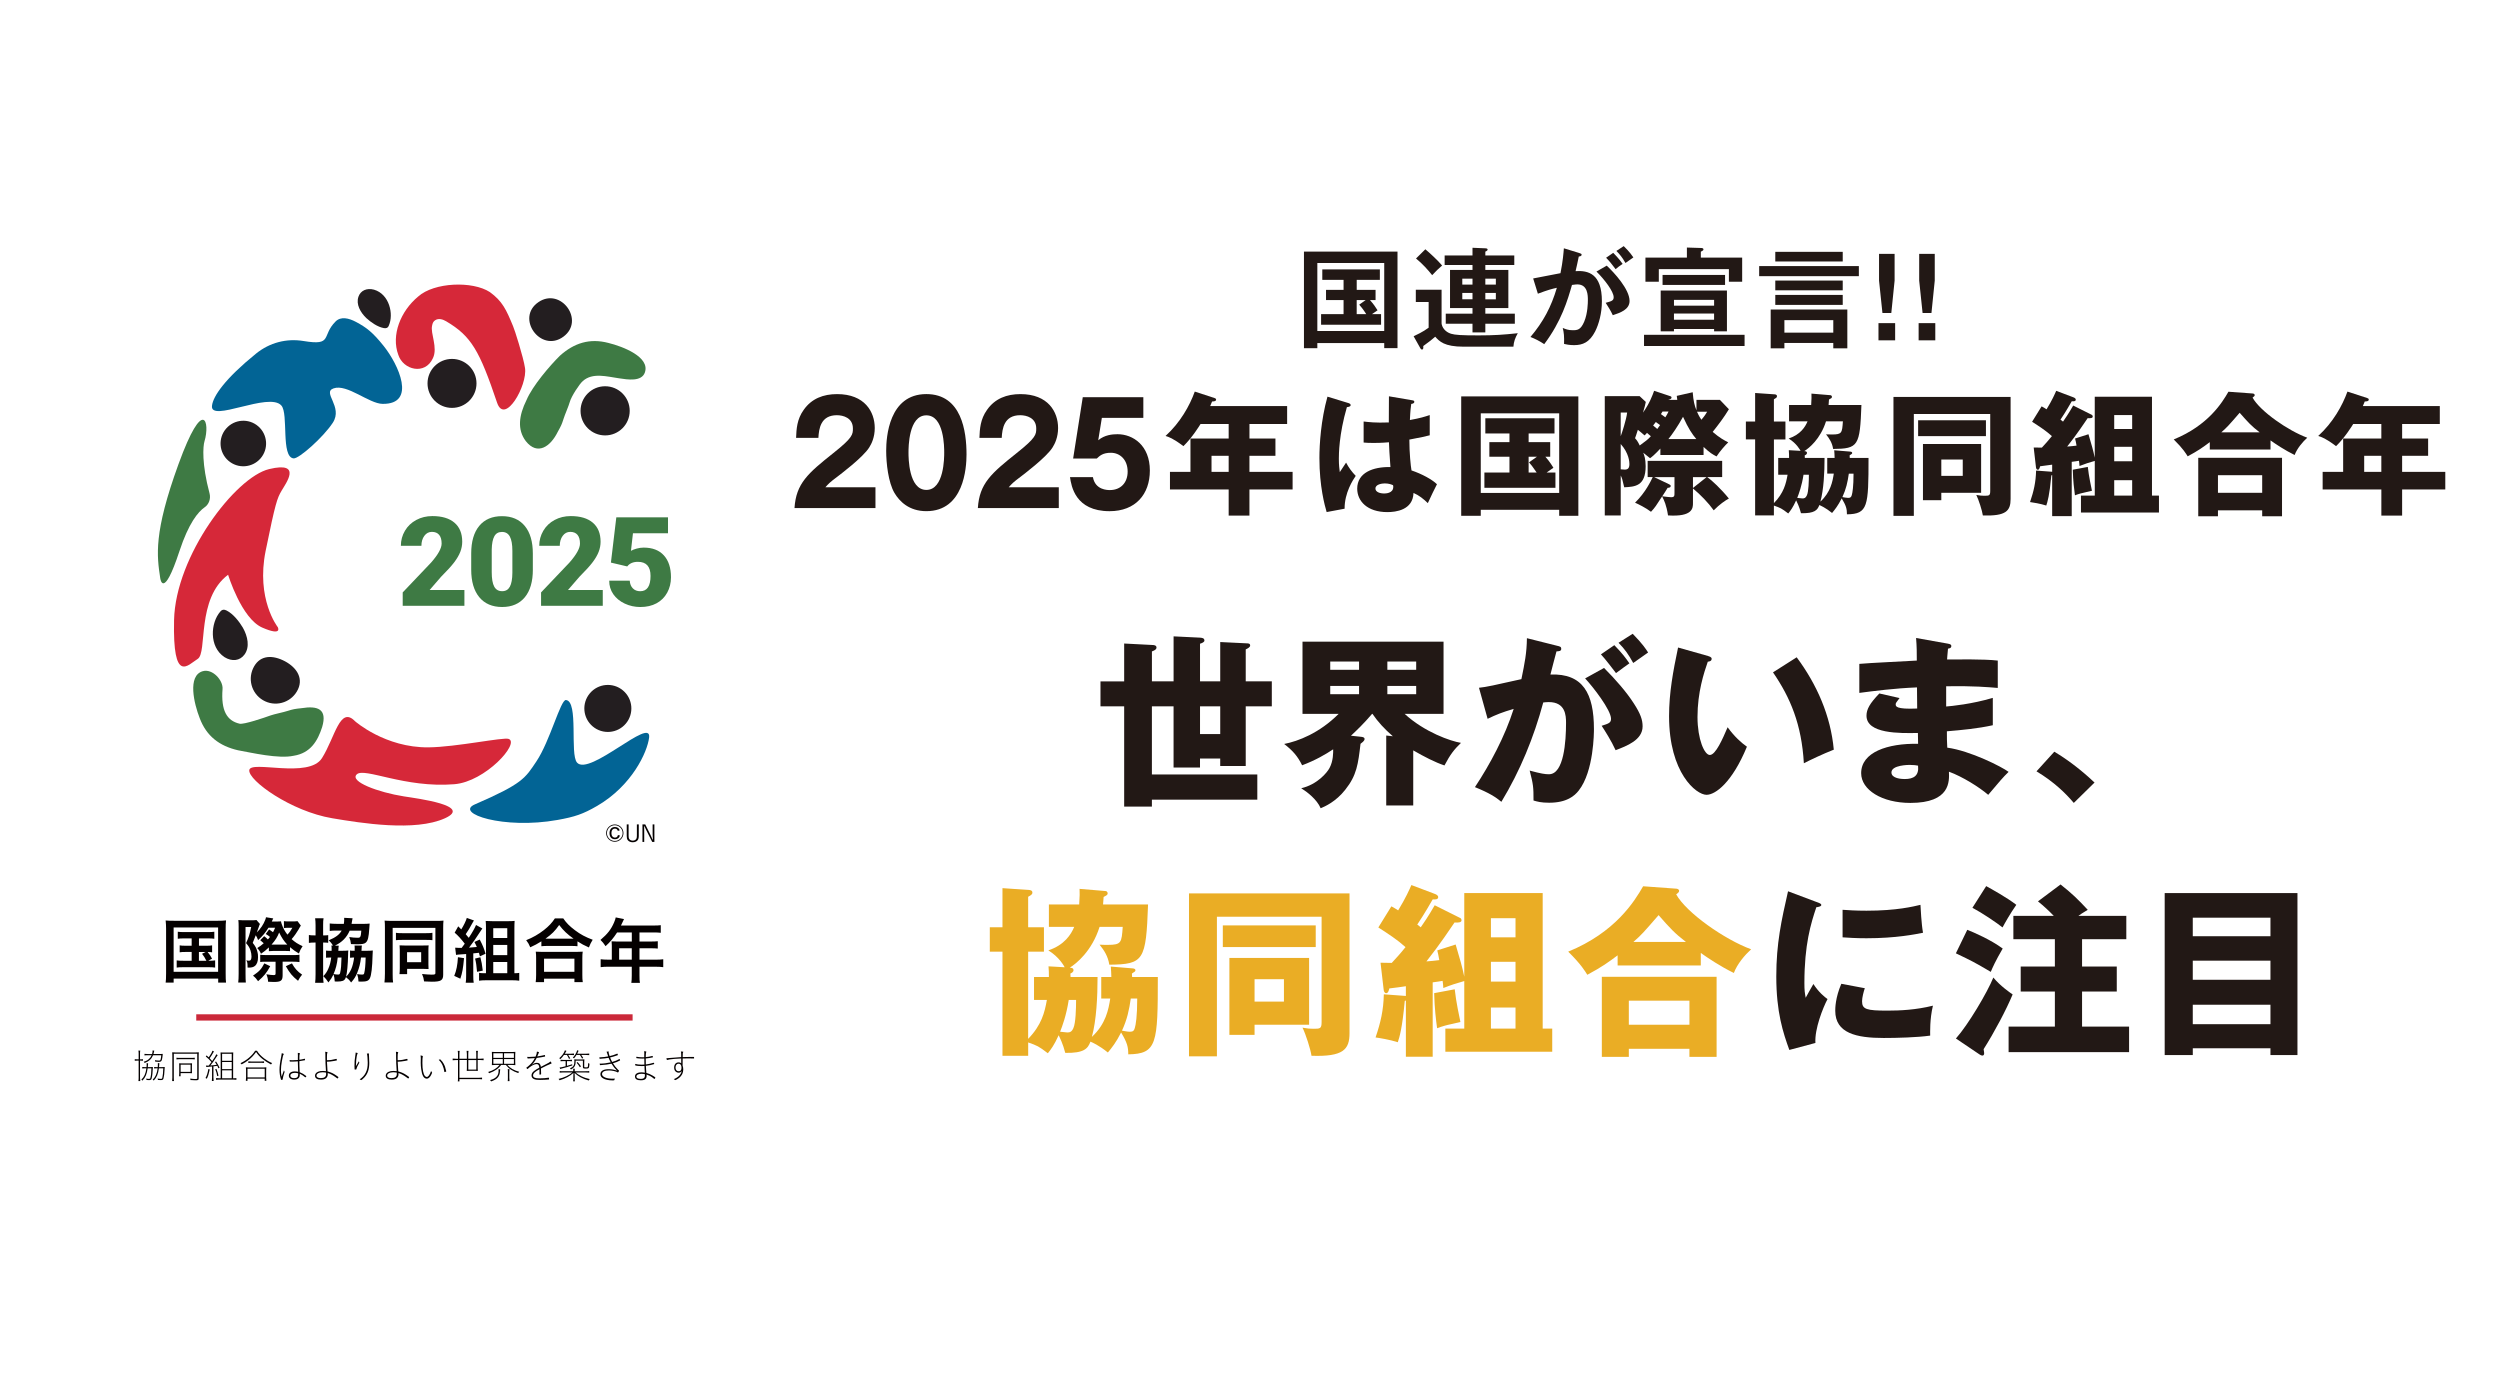 <?xml version="1.0" encoding="UTF-8"?><svg id="a" xmlns="http://www.w3.org/2000/svg" viewBox="0 0 1200 660"><defs><style>.b{fill:#eaad25;}.c{fill:#3e7a44;}.d{fill:#221815;}.e{fill:#231e20;}.f{fill:#040000;}.g{fill:none;stroke:#cb293a;stroke-width:3.02px;}.h{fill:#026495;}.i{fill:#d62839;}</style></defs><line class="g" x1="94.2" y1="488.37" x2="303.65" y2="488.37"/><path class="f" d="M297.46,398.58c-.34-1.08-1.12-1.62-2.31-1.62-1.58,0-2.59,1.15-2.59,2.95s.98,2.92,2.58,2.92c.85,0,1.53-.29,1.93-.79.22-.27.34-.53.48-1.04l-.95-.17c-.14.82-.63,1.22-1.42,1.22-1.04,0-1.7-.85-1.7-2.17s.63-2.14,1.68-2.14c.73,0,1.17.34,1.39,1.07l.92-.22ZM295.1,395.73c-2.29,0-4.16,1.87-4.16,4.16s1.87,4.16,4.16,4.16,4.16-1.86,4.16-4.16-1.86-4.16-4.16-4.16M295.1,396.12c2.09,0,3.77,1.68,3.77,3.77s-1.68,3.77-3.77,3.77-3.77-1.68-3.77-3.77,1.68-3.77,3.77-3.77M305.7,395.71v5.48c0,.7-.08,1.13-.27,1.47-.32.53-.95.85-1.72.85s-1.46-.35-1.74-.92c-.17-.32-.24-.75-.24-1.4v-5.48h-.9v5.55c0,.94.14,1.49.46,1.96.48.68,1.38,1.07,2.42,1.07s1.91-.38,2.39-1.03c.34-.45.51-1.14.51-2v-5.55h-.9ZM314.11,395.71h-.85v4.71c0,.43.04,1.35.12,2.58h-.15c-.46-1.12-.78-1.83-.93-2.11l-2.58-5.17h-1.34v8.42h.85v-5.1q-.01-.72-.02-1.39c0-.17,0-.22-.02-1.08h.14c.2.44.38.84.61,1.32.11.25.19.44.25.54l2.88,5.7h1.04v-8.42Z"/><path class="e" d="M172.05,142.45c-1.24,3.59.9,7.49,3.85,10.29,2.14,1.94,5.35,4.23,8.37,4.75,1.05.18,1.92-.04,2.37-1.22,2.4-5.41.33-15.05-7.12-17.23-3.46-.91-6.43.38-7.48,3.41"/><path class="e" d="M117.37,314.17c2.63-3.61,1.56-8.73-.8-12.89-1.74-2.92-4.57-6.59-7.78-8.22-1.12-.57-2.17-.61-3.09.56-4.57,5.25-5.54,16.81,2.08,21.82,3.57,2.21,7.36,1.79,9.58-1.26"/><path class="h" d="M135.08,194.68c3.49,4.05-.35,24.75,5.86,25.35,2.54.25,14.3-10.21,18.81-17.12,5.04-7.72-5.29-14.52.36-16.49,6.5-2.27,17.01,7.36,23.53,7.44,16.45.21,7.69-18.83.5-27.82-5.18-6.47-8.21-8.84-13.29-11.53-3.49-1.85-7.24-2.71-9.74-.23-6.96,6.9-1.14,11.76-15.33,9.42-8.21-1.36-16.28.7-22.89,6.04-14.97,12.12-20.57,20.45-21.12,24.93-1.3,8.52,27.45-6.79,33.3,0"/><path class="i" d="M191.18,170.31c2.34,7.28,12.86,9.9,16.61,1.63,2.48-5.1-1.29-11.91-.38-15.65.21-1.14.55-1.94,1.39-2.52,1.73-1.2,3.85-.44,5.36.45,12.13,7.16,16,14.13,24.43,39.05,3.7,10.95,14.65-8.24,13.42-16.6-.77-5.26-5.09-18.74-5.74-20.11-3.27-7.9-5.07-11.94-11.12-16.35-8.32-5.44-26.77-4.74-34.42,2.12-8.51,7.05-13.03,18.59-9.55,27.98"/><path class="c" d="M309.54,178.78c2.56-7.37-10.45-12.44-17.5-14.17-8.99-2.36-16.46.02-23.27,6.12-4.78,4.71-13.2,14.52-16.05,21.31-3.68,7.42-4.5,14.17-.35,19.68,5.65,7.16,11.93,2.57,15.37-4.47,1.58-2.81,1.95-3.63,2.75-6.16.61-2,2.46-6.15,2.99-8.1.76-2.79,4.72-8.78,6.3-10.11,4.68-4.16,11.54-2.12,17.31-1.3,4.16.63,10.88,1.75,12.46-2.81"/><path class="c" d="M97.33,322.17c-7.5,2.16-4.14,15.71-1.5,22.47,3.25,8.71,9.49,13.44,18.41,15.49,6.6,1.19,19.5,4.22,26.69,2.64,8.18-1.27,11.58-7.21,13.7-13.78,2.6-8.74-2.2-10.31-9.94-9.06-3.21.33-4.1.5-6.61,1.3-1.98.66-6.45,1.53-8.34,2.22-2.71.99-12.79,4.44-14.77,3.92-6.1-1.43-8.95-6.28-8.15-16.64.33-4.19-4.84-9.89-9.47-8.56"/><path class="e" d="M258.5,144.99c-11.25,7.62,1.08,24.63,11.94,16.61,10.52-7.77-1.26-23.85-11.94-16.61"/><path class="c" d="M222.91,290.77h-29.61v-6.41l13.64-14.34c3.36-3.83,5.04-6.87,5.04-9.12,0-1.82-.4-3.22-1.19-4.17-.8-.95-1.95-1.43-3.47-1.43s-2.71.64-3.64,1.91c-.93,1.27-1.4,2.86-1.4,4.77h-9.86c0-2.6.65-5.01,1.96-7.22,1.3-2.21,3.11-3.93,5.42-5.17,2.31-1.25,4.9-1.87,7.75-1.87,4.59,0,8.12,1.06,10.6,3.18,2.48,2.12,3.72,5.16,3.72,9.12,0,1.67-.31,3.3-.93,4.89-.62,1.58-1.59,3.24-2.9,4.98-1.31,1.74-3.42,4.07-6.34,6.98l-5.48,6.33h16.7v7.58Z"/><path class="c" d="M255.77,273.43c0,5.73-1.29,10.15-3.86,13.26-2.58,3.11-6.2,4.67-10.89,4.67s-8.38-1.57-10.96-4.7c-2.58-3.13-3.88-7.54-3.88-13.23v-7.75c0-5.73,1.29-10.15,3.86-13.26,2.58-3.11,6.21-4.66,10.92-4.66s8.34,1.57,10.93,4.69c2.58,3.13,3.87,7.55,3.87,13.26v7.73ZM245.94,264.42c0-3.05-.4-5.33-1.19-6.83-.8-1.51-2.06-2.26-3.79-2.26s-2.92.7-3.69,2.1c-.77,1.4-1.18,3.52-1.24,6.35v10.84c0,3.17.4,5.49,1.2,6.95.8,1.47,2.06,2.2,3.79,2.2s2.91-.71,3.7-2.14c.79-1.43,1.2-3.67,1.22-6.72v-10.49Z"/><path class="c" d="M289.32,290.77h-29.61v-6.41l13.64-14.34c3.36-3.83,5.04-6.87,5.04-9.12,0-1.82-.4-3.22-1.19-4.17-.8-.95-1.95-1.43-3.47-1.43s-2.71.64-3.64,1.91c-.93,1.27-1.4,2.86-1.4,4.77h-9.85c0-2.6.65-5.01,1.95-7.22,1.3-2.21,3.11-3.93,5.42-5.17,2.31-1.25,4.9-1.87,7.75-1.87,4.58,0,8.12,1.06,10.6,3.18,2.48,2.12,3.72,5.16,3.72,9.12,0,1.67-.31,3.3-.93,4.89-.62,1.58-1.59,3.24-2.9,4.98-1.31,1.74-3.42,4.07-6.34,6.98l-5.48,6.33h16.7v7.58Z"/><path class="c" d="M293.24,270.04l2.59-21.71h24.81v7.64h-16.82l-.96,8.43c.7-.41,1.62-.77,2.75-1.08,1.14-.31,2.25-.47,3.34-.47,4.21,0,7.46,1.25,9.72,3.75,2.27,2.5,3.4,6,3.4,10.51,0,2.72-.61,5.18-1.82,7.39-1.22,2.21-2.92,3.9-5.12,5.09-2.2,1.19-4.79,1.78-7.78,1.78-2.66,0-5.16-.55-7.49-1.65-2.33-1.1-4.16-2.6-5.48-4.51-1.32-1.91-1.97-4.07-1.95-6.48h9.85c.1,1.55.59,2.79,1.49,3.69.89.91,2.07,1.37,3.53,1.37,3.3,0,4.96-2.44,4.96-7.33,0-4.52-2.02-6.78-6.06-6.78-2.29,0-4,.74-5.13,2.21l-7.81-1.84Z"/><path class="e" d="M302.26,197.2c0,6.52-5.28,11.8-11.8,11.8s-11.8-5.29-11.8-11.8,5.28-11.8,11.8-11.8,11.8,5.28,11.8,11.8"/><path class="e" d="M228.72,184.03c0,6.49-5.26,11.76-11.76,11.76s-11.75-5.26-11.75-11.76,5.26-11.75,11.75-11.75,11.76,5.26,11.76,11.75"/><path class="e" d="M109.61,221.13c-4.55-3.97-5.02-10.88-1.05-15.43,3.97-4.55,10.87-5.02,15.42-1.05,4.55,3.97,5.02,10.88,1.05,15.42-3.97,4.55-10.88,5.02-15.42,1.05"/><path class="h" d="M276.98,366.04c-3.56-3.99.88-29.54-5.35-30.03-2.55-.2-7.64,19.72-14.13,29.42-5.46,8.17-6.62,10.72-29.58,20.68-9.87,4.28,13.84,12.13,39.74,7.46,8.19-1.48,12.11-2.75,18.99-6.75,16.65-9.69,24.08-25.74,24.93-32.83,1.23-10.25-28.64,18.75-34.61,12.06"/><path class="e" d="M299.04,331.42c4.77,4.02,5.38,11.14,1.36,15.9-4.02,4.77-11.13,5.38-15.9,1.36-4.77-4.02-5.38-11.14-1.36-15.9,4.01-4.76,11.13-5.38,15.9-1.36"/><path class="e" d="M127.27,336.63c-5.96-2.76-8.56-9.83-5.8-15.79,2.76-5.96,8.3-6.71,14.26-3.95,5.96,2.76,10.09,7.98,7.33,13.95-2.76,5.96-9.83,8.56-15.79,5.79"/><path class="c" d="M98.23,243.5c2.13-1.48,3.01-4.19,2.35-6.69-3.79-14.18-3.15-22.61-2.42-25,2.74-8.97-.43-22.17-12.47,10.95-12.04,33.12-10.4,43.97-8.77,54.79,0,0,1.38,10.8,9.21-12.99,4.44-13.5,8.99-18.91,12.09-21.06"/><path class="i" d="M133.29,300.97s-10.5-13.39-5.77-36.62c4.73-23.23,5.52-25.11,7.57-28.69,2.05-3.58,10.3-14.38-5.9-10.5-16.2,3.88-44.96,41.6-45.64,72.51-.69,30.98,6.64,21.52,11.36,18.59,4.73-2.94-.78-28.91,14.58-40.38,0,0,6.4,21,16.39,25.36,9.99,4.35,7.43-.26,7.43-.26"/><path class="i" d="M170.43,346.2s14.42,12.74,35.25,12.53c13.37-.13,35.97-5,38.49-4.05,5.47,2.04-11.21,20.53-26.06,21.74-23.86,1.95-43.2-8.21-46.86-4.73-3.65,3.47,10.4,8.65,22.67,10.58,6.58,1.04,33.05,4.41,19.67,10.49-14.38,6.54-40.32,2.31-54.1,0-19.82-3.32-40.43-18.18-39.84-23.1.6-4.92,28.57,4.28,34.9-5.77,6.29-9.98,8.59-25.25,15.88-17.69"/><path class="f" d="M76.32,512.22c.12-1.24.19-1.87.19-1.88l-.75-.04c.02.22.02.44.02.66,0,.34-.02.76-.05,1.26h-.68c-.51,0-.76-.02-1.05-.08v.73c.31-.05.58-.07,1.04-.07h.63c-.34,2.56-1.09,4.24-2.36,5.35.2.17.32.31.48.54,1.44-1.53,2.12-3.11,2.48-5.89h2.09c-.03,1.75-.2,3.48-.41,4.38-.14.58-.24.68-.75.68-.44,0-.9-.05-1.55-.17.1.29.14.37.17.69.49.05.93.07,1.34.07.83,0,1.15-.21,1.32-.82.25-.85.46-2.58.53-4.51.03-.49.03-.58.07-.97-.41.05-.71.07-1.31.07h-1.44ZM69.34,512.22c-.51,0-.76-.02-1.05-.08v.73c.31-.05.58-.07,1.04-.07h.93c-.34,2.58-1.07,4.19-2.39,5.38.2.17.29.27.48.54,1.48-1.55,2.15-3.16,2.53-5.92h1.8c-.05,2.19-.22,3.66-.51,4.67-.08.3-.24.39-.71.39-.42,0-.78-.03-1.31-.15.12.29.14.34.17.68.44.05.83.07,1.19.07.8,0,1.1-.19,1.27-.78.29-1.02.54-3.22.56-4.67,0-.36,0-.54.05-.85-.39.05-.71.07-1.32.07h-1.12c.03-.41.05-.51.05-.71.04-.47.05-.76.1-1.13l-.75-.04c.03.25.05.46.05.71,0,.32-.03.82-.07,1.17h-.99ZM77.39,506.53c-.07.95-.17,1.6-.32,2.07-.12.38-.31.48-.8.48-.59,0-1.29-.07-1.88-.21.08.29.12.46.12.71.59.08,1.19.12,1.68.12.92,0,1.31-.25,1.51-.97.14-.46.32-1.53.37-2.21q.02-.24.05-.66c-.36.05-.64.07-1.17.07h-3.29c.1-.31.14-.51.19-.73.09-.46.14-.66.2-.9l-.83-.08c.02.12.02.19.02.26,0,.42-.08.93-.24,1.46h-2.05c-.76,0-1.21-.02-1.6-.09v.76c.41-.07.87-.08,1.58-.08h1.85c-.36.76-.69,1.25-1.27,1.77-.71.65-1.39,1-2.51,1.32.22.24.32.39.42.64,2.14-.87,3.33-1.97,4.04-3.73h3.94ZM67.21,509.09h.24c.54,0,.83.02,1.19.07v-.75c-.37.07-.61.08-1.19.08h-.24v-2.85c0-.6.03-.93.12-1.36h-.9c.08.46.12.8.12,1.36v2.85h-.56c-.63,0-.9-.01-1.31-.08v.75c.37-.05.73-.07,1.31-.07h.56v8.2c0,.63-.03,1.1-.12,1.63h.9c-.08-.56-.12-1.1-.12-1.63v-8.2ZM83.43,505.78h11.24v11.78c0,.32-.15.37-.92.37-.68,0-1.43-.07-2.44-.22.08.27.12.48.13.71,1.1.08,1.66.12,2.39.12,1.32,0,1.54-.14,1.54-.97v-11.13c0-.58.02-.97.07-1.34-.44.05-.78.07-1.37.07h-10.03c-.63,0-.97-.02-1.39-.07.05.41.07.81.07,1.37v10.78c0,.66-.03,1.14-.1,1.65h.91c-.08-.49-.1-.94-.1-1.66v-11.46ZM84.7,508.5c.39-.07.65-.08,1.26-.08h6.31c.6,0,.83.02,1.22.08v-.79c-.37.07-.63.08-1.26.08h-6.26c-.63,0-.9-.02-1.27-.08v.79ZM92.13,511.32c0-.49,0-.7.05-.94-.36.04-.68.05-1.17.05h-3.96c-.41,0-.74-.02-1.07-.05.03.36.05.65.05.99v3.75c0,.65-.02,1.02-.07,1.5h.73v-1.51h4.5c.39,0,.69.02.98.05-.04-.26-.05-.58-.05-.92v-2.92ZM86.7,511.03h4.77v3.48h-4.77v-3.48ZM99.04,512.18q.52-.09,1.54-.15c.39-.02.66-.05,1.21-.12v5.33c0,.64-.04,1.17-.1,1.64h.86c-.07-.46-.1-.98-.1-1.64v-5.4q.8-.1,1.85-.25c.2.41.29.61.54,1.21l.56-.3c-.52-1.12-.97-1.92-1.68-2.97l-.53.24c.41.61.56.83.83,1.34-1.02.15-1.77.24-3.04.32.83-.95,1.73-2.24,3.09-4.36.22-.34.29-.44.42-.61l-.68-.42c-.22.63-.69,1.43-1.97,3.27-.54-.66-.69-.83-1.2-1.34.71-1,1.05-1.51,1.68-2.65.2-.34.22-.37.39-.63l-.75-.36c-.17.7-.71,1.68-1.76,3.19-.29-.26-.48-.42-1.05-.92l-.37.51c1.24,1.02,1.76,1.55,2.73,2.68-.49.68-.73.99-1.31,1.68-.36.02-.51.02-.7.02-.31,0-.42,0-.64-.04l.17.73ZM111.91,507.06c0-1.09.02-1.44.05-1.9-.42.05-.93.07-1.82.07h-2.65c-.76,0-1.17-.02-1.63-.05.05.56.07.97.07,1.68v10.71h-.73c-.63,0-1.07-.03-1.49-.1v.83c.42-.07.86-.1,1.47-.1h6.76c.64,0,1.07.03,1.53.1v-.83c-.44.07-.8.1-1.56.1v-10.5ZM111.23,517.56h-4.62v-3.8h4.62v3.8ZM106.61,509.75h4.62v3.43h-4.62v-3.43ZM111.23,509.18h-4.62v-3.35h4.62v3.35ZM100.03,513.13c-.43,2.2-.75,3.22-1.39,4.31l.63.34c.61-1.17.93-2.21,1.41-4.45l-.64-.2ZM103.32,513.25c.47,1.1.73,1.99.95,3.31l.61-.22c-.24-1.19-.51-2.04-1.02-3.31l-.54.22ZM122.46,504.37c-.78,1.24-1.51,2.07-2.87,3.28-1.17,1.02-2.43,1.83-4.17,2.68.27.2.41.34.56.58,1.36-.7,2.41-1.36,3.46-2.21,1.39-1.14,2.33-2.12,3.48-3.74.82,1.24,1.75,2.27,2.92,3.23,1.29,1.05,2.67,1.93,4.26,2.77.15-.27.27-.44.53-.68-1.32-.54-2.6-1.28-3.82-2.21-1.58-1.22-2.63-2.33-3.46-3.7h-.88ZM119.19,510.21c.32-.05.66-.07,1.2-.07h5.04c.61,0,.97.01,1.32.07v-.76c-.29.05-.7.07-1.32.07h-5.02c-.61,0-.98-.02-1.22-.07v.76ZM118.1,517.24c0,.54-.03,1.04-.1,1.53h.8v-1.02h8.26v1.02h.8c-.07-.48-.1-.94-.1-1.53v-3.5c0-.61.02-1.02.09-1.43-.34.05-.64.07-1.19.07h-7.45c-.54,0-.85-.02-1.19-.07.05.42.09.88.09,1.43v3.5ZM118.8,513h8.26v4.14h-8.26v-4.14ZM143.69,508.7c0-1.95.03-2.41.22-2.82.05-.1.07-.14.07-.17.02-.17-.22-.25-1.03-.34.02.41.04.81.04,1.53,0,.13,0,.44-.02,1v.9c-.73.07-1.82.12-2.78.12-.51,0-.75-.02-1.19-.07,0,.18.05.59.08.64.04.08.09.08.88.08,1.14,0,2.09-.03,3-.13,0,1.14.05,2.63.15,5.02-.66-.14-1.07-.19-1.63-.19-1.75,0-2.83.78-2.83,2.04,0,1.17.97,1.9,2.56,1.9,1.7,0,2.68-.8,2.68-2.21q0-.12-.02-.63c1.19.61,1.76,1,2.67,1.76h.07c.1.01.44-.41.44-.54l-.03-.08c-1.07-.85-1.87-1.33-3.17-1.87-.12-2.22-.15-3.7-.15-5.28,1.03-.14,1.43-.21,2.63-.44l.1-.15-.05-.42c-.02-.1-.05-.15-.14-.15h-.07c-1.22.29-1.68.39-2.48.49M143.1,515.19s.02.14.02.59c0,1.19-.59,1.73-1.88,1.73-1.2,0-1.88-.44-1.88-1.22,0-.38.15-.66.44-.88.36-.26,1.02-.44,1.61-.44s.98.05,1.7.22M136.29,513.78c-.46,1.26-.61,1.66-1.12,3.05-.25-1.5-.32-2.14-.32-3.09,0-.61.05-1.44.12-2.09.1-1.07.49-3.26.78-4.48.15-.63.19-.73.36-.98.09-.1.12-.19.12-.22,0-.14-.34-.29-.98-.44-.05.46-.08.71-.24,1.51-.6,2.83-.85,4.85-.85,6.47s.24,3.16.73,4.72c.03.1.07.12.19.12.53,0,.56-.02.59-.27.12-.8.38-1.83.68-2.75.24-.66.26-.7.26-.8,0-.08-.04-.14-.12-.27-.1-.15-.15-.25-.19-.47M156.94,509.62c1,0,1.98-.1,3.51-.37,1.03-.17,1.29-.25,1.29-.39,0-.1-.09-.41-.17-.54-.03-.05-.05-.07-.15-.07-1.83.48-2.89.63-4.48.66v-1.85c0-.87.05-1.39.17-1.63q.1-.2.1-.27c0-.07-.05-.12-.17-.16-.29-.08-.56-.13-.93-.17.05.49.07.78.07,1.19v1.38c0,2.05.08,4.14.29,6.75-.65-.09-.97-.1-1.48-.1-.98,0-1.65.1-2.29.37-.97.41-1.5,1.09-1.5,1.92,0,1.21,1.05,1.88,2.9,1.88,1.43,0,2.39-.41,2.87-1.22.24-.37.36-.83.36-1.34,0-.21,0-.32-.03-.61.78.26,1.12.39,1.68.68.71.37,1.51.86,2.02,1.26q.93.71.98.71c.1,0,.48-.48.48-.63,0-.08-.32-.36-1.14-.9-1.41-.97-2.41-1.44-4.11-1.9-.15-1.95-.24-3.46-.27-4.65M156.5,514.84s.04.46.04.65c0,1.36-.83,2-2.55,2-1.34,0-2.07-.42-2.07-1.19,0-.93,1.17-1.61,2.78-1.61.68,0,.97.02,1.8.15M176.1,505.7c.2.44.41,2.63.41,4.33,0,2.1-.27,3.5-.97,4.89-.66,1.31-1.58,2.31-2.9,3.17.15.05.36.17.49.24.15.1.17.12.22.12.2,0,1.1-.76,1.66-1.41,1.56-1.78,2.24-3.87,2.24-6.85,0-.66-.05-2.22-.12-3.11-.02-.41-.04-.61-.04-.8,0-.12.02-.29.02-.34l.03-.15c0-.08-.09-.12-.25-.12-.27,0-.49.02-.8.04M172.27,509.42c-.61.93-1.27,2.02-1.45,2.36.02-.24.04-.29.04-.58.05-1.94.17-3.12.39-4.22.15-.71.24-.99.37-1.26l.08-.17c0-.12-.27-.2-1-.32,0,.46-.03.75-.17,1.53-.31,1.85-.39,3.02-.39,4.97,0,1.08.02,1.56.07,1.61.03.03.14.05.34.05l.19-.02.17-.02c.12,0,.14-.02.15-.17.1-.54.54-1.59,1-2.31q.41-.64.41-.75l-.05-.17c-.08-.19-.12-.29-.15-.54M190.88,509.62c1,0,1.98-.1,3.51-.37,1.03-.17,1.29-.25,1.29-.39,0-.1-.08-.41-.17-.54-.03-.05-.05-.07-.15-.07-1.83.48-2.88.63-4.48.66v-1.85c0-.87.05-1.39.17-1.63q.1-.2.1-.27c0-.07-.05-.12-.17-.16-.29-.08-.56-.13-.93-.17.05.49.07.78.07,1.19v1.38c0,2.05.09,4.14.29,6.75-.65-.09-.97-.1-1.48-.1-.98,0-1.65.1-2.29.37-.97.41-1.49,1.09-1.49,1.92,0,1.21,1.05,1.88,2.9,1.88,1.43,0,2.39-.41,2.87-1.22.24-.37.36-.83.36-1.34,0-.21,0-.32-.03-.61.78.26,1.12.39,1.68.68.71.37,1.51.86,2.02,1.26q.93.71.98.71c.1,0,.48-.48.48-.63,0-.08-.32-.36-1.14-.9-1.41-.97-2.41-1.44-4.11-1.9-.15-1.95-.24-3.46-.27-4.65M190.44,514.84s.03.46.03.65c0,1.36-.83,2-2.55,2-1.34,0-2.07-.42-2.07-1.19,0-.93,1.17-1.61,2.78-1.61.68,0,.97.02,1.8.15M214.12,513.93c-.33-1.54-.6-2.32-1.19-3.38-.42-.78-.73-1.17-1.54-1.98l-.17-.1c-.1,0-.31.08-.63.27.75.68,1.36,1.55,1.82,2.56.39.87.78,2.26.87,3.11.02.15.03.19.12.19.07,0,.38-.08.53-.15.21-.07.26-.12.26-.24l-.02-.12-.03-.15ZM206.94,514.02c-.61,1.87-1.38,2.92-2.1,2.92-.31,0-.58-.15-.88-.49-.76-.85-1.21-3.12-1.21-6.19,0-1.71.05-2.68.17-3.05q.05-.15.05-.19c0-.15-.44-.32-1.09-.44.08.42.1.66.1,1.19v.43c-.02,1.07-.03,1.83-.03,1.98,0,.82.08,2.04.22,3,.22,1.63.48,2.56.95,3.43.37.7,1.05,1.15,1.73,1.15.59,0,1.15-.36,1.68-1.1.3-.43.47-.75.83-1.61l.04-.16-.09-.17c-.17-.19-.27-.39-.37-.69M220.53,508.21v-2.17c0-.58.03-1.1.12-1.61h-.93c.09.53.12,1.07.12,1.61v2.17h-.98c-.7,0-1.16-.03-1.58-.1v.82c.47-.07.93-.1,1.58-.1h.98v8.38c0,.95-.02,1.41-.1,1.87h.79v-1.11h9.28c.65,0,1.14.04,1.58.1v-.82c-.42.07-.9.1-1.58.1h-9.28v-8.54h3.58v3.97c0,.54-.02.9-.07,1.27.41-.05.7-.07,1.27-.07h2.78c.58,0,.86.02,1.27.07-.05-.36-.07-.71-.07-1.27v-3.97h1.26c.64,0,1.14.04,1.58.1v-.82c-.42.07-.88.1-1.58.1h-1.26v-2.17c0-.59.03-1.07.12-1.61h-.92c.09.54.12,1.05.12,1.61v2.17h-3.84v-2.17c0-.58.03-1.1.12-1.61h-.91c.08.58.12,1.05.12,1.61v2.17h-3.58ZM224.79,508.82h3.84v4.58h-3.84v-4.58ZM239.76,511.18c-1.14,1.51-2.92,2.61-5.47,3.38.24.2.37.34.49.59,2.73-.99,4.63-2.31,5.75-3.97h2.31c1.41,1.83,3.16,2.98,5.92,3.9.1-.24.22-.41.44-.63-2.46-.65-4.4-1.77-5.65-3.27h2.38c.54,0,.93.02,1.44.08-.05-.41-.07-.8-.07-1.46v-3.38c0-.71.02-1.12.07-1.53-.44.05-.91.08-1.46.08h-8.36c-.56,0-1.04-.04-1.46-.08.05.42.07.85.07,1.53v3.38c0,.63-.02,1.03-.07,1.46.49-.07.9-.08,1.43-.08h2.24ZM241.95,505.56h4.72v2.22h-4.72v-2.22ZM241.34,507.79h-4.53v-2.22h4.53v2.22ZM241.95,508.35h4.72v2.26h-4.72v-2.26ZM241.34,510.6h-4.53v-2.26h4.53v2.26ZM243.7,513.18c.07.31.09.51.09,1.24v2.95c0,.8-.02,1.15-.1,1.58h.88c-.07-.46-.1-.9-.1-1.58v-2.95c0-.63.02-.88.08-1.24h-.85ZM239.27,513.22c.03.15.05.37.05.73,0,1.29-.31,2.17-1.04,2.92-.66.7-1.56,1.15-3.07,1.58.26.22.39.37.54.63,1.48-.53,2.32-1,2.99-1.7.8-.81,1.21-1.87,1.27-3.27.02-.51.04-.66.09-.85l-.83-.04ZM256.73,507.87c-.61,1.27-1.45,2.38-2.58,3.4-.54.51-1.07.93-1.31,1.07-.17.1-.19.12-.19.2,0,.12.42.63.53.63l.12-.08c.29-.34,1.32-1.15,1.9-1.49.88-.53,1.76-.83,2.39-.83.8,0,1.17.49,1.29,1.7-1.43.82-1.9,1.12-2.56,1.63-.82.63-1.19,1.31-1.19,2.12s.39,1.37,1.17,1.73c.66.29,1.48.41,2.87.41,1.05,0,3.6-.1,4.21-.19.14-.02.17-.05.17-.22,0-.15-.03-.51-.05-.58l-.14-.1-.12.02c-.7.17-2.7.32-4.35.32-2.12,0-3.02-.43-3.02-1.41,0-.66.36-1.19,1.26-1.85.44-.32.81-.56,1.8-1.1.02.39.02.71.02,1.14,0,.34,0,.97-.02,1.19v.07c0,.12.03.15.15.15.19,0,.41-.02.53-.05.1-.03.12-.07.12-.32,0-.66-.03-1.93-.07-2.58,1.54-.83,4.19-2.08,4.84-2.29.2-.07.27-.12.27-.2,0-.13-.22-.49-.54-.88-.49.48-.71.61-1.83,1.17-1.34.66-1.66.83-2.78,1.44-.15-1.31-.76-1.94-1.87-1.94-.83,0-1.48.25-2.48.95,1.05-1.07,1.65-1.94,2.33-3.29,1.46-.19,3.14-.46,3.85-.63.17-.04.2-.07.2-.17s-.02-.27-.05-.49l-.12-.12-.17.03c-.71.2-2.02.44-3.41.65q.64-1.63.76-1.82l.09-.17c0-.08-.44-.24-1.03-.32-.03.73-.22,1.42-.65,2.41-1.04.1-2.02.15-2.97.15-.36,0-.59,0-1-.03,0,.29.02.42.05.56.03.19.05.21.47.21.82,0,2.31-.08,3.11-.17M275.84,514.19c0-.63,0-.85.05-1.19h-.78c.05.36.05.58.07,1.19h-4.78c-.88,0-1.33-.02-1.75-.1v.78c.54-.07,1.03-.1,1.75-.1h4.35c-1.65,1.39-3.94,2.46-6.65,3.11.24.22.38.37.51.66,2.85-.87,4.97-2,6.64-3.55-.03.56-.05.98-.05,1.36v.97c0,.85-.03,1.32-.1,1.73h.85c-.07-.39-.08-.87-.08-1.73v-.97c0-.36-.02-.7-.07-1.36,1.63,1.63,3.78,2.8,6.8,3.65.15-.29.27-.46.51-.68-1.66-.38-2.82-.76-4.06-1.38-1.14-.56-2-1.13-2.77-1.81h4.75c.71,0,1.26.03,1.8.1v-.78c-.44.08-.88.1-1.8.1h-5.17ZM273.89,506.38c.71,0,1.15.02,1.63.07v-.75c-.41.07-.86.1-1.63.1h-2.8c.31-.49.48-.78.8-1.36l-.73-.31c-.36,1.24-1.46,2.78-2.75,3.82.24.12.39.24.56.44.64-.59,1.1-1.14,1.73-2.02h1.41c.41.64.61,1.04,1.02,1.9l.58-.29c-.38-.68-.63-1.12-.97-1.61h1.15ZM281.12,506.38c.69,0,1.14.02,1.71.08v-.76c-.46.07-.97.1-1.71.1h-4.09c.3-.56.44-.85.68-1.41l-.65-.29c-.42,1.39-1.09,2.5-2.1,3.56.24.1.39.19.57.34.46-.53.8-1,1.17-1.63h1.65c.46.68.71,1.1,1.05,1.78l.54-.38c-.29-.47-.63-.98-.95-1.41h2.12ZM272.14,509.33h1.05c.63,0,.97.02,1.36.08v-.73c-.39.07-.68.08-1.36.08h-2.78c-.66,0-.97-.02-1.34-.08v.73c.39-.07.71-.08,1.34-.08h1.09v2.46c-1.82.48-2.31.58-2.88.61l.29.73c.29-.1.59-.19.88-.27,1.6-.39,3.16-.85,4.92-1.46l-.09-.56c-1.02.36-1.29.44-2.48.78v-2.29ZM278.86,511.83c-.54-.8-.92-1.29-1.63-2.05l-.46.34c.68.75,1.05,1.26,1.58,2.16l.51-.44ZM277.01,508.55c-.63,0-1.03-.02-1.37-.07.03.29.07.61.07,1,0,1.85-.51,2.63-2.14,3.36.22.15.34.27.49.51,1.02-.56,1.51-1.02,1.85-1.73.31-.65.41-1.19.42-2.51h3.46v2.98c0,.7.2.83,1.31.83s1.43-.1,1.61-.59c.09-.24.2-1.07.24-1.73-.26-.09-.41-.15-.65-.36,0,1.05-.07,1.73-.19,1.92-.09.14-.31.17-1.02.17-.29,0-.51-.02-.59-.07-.05-.02-.07-.07-.07-.22v-1.93c0-.71.02-1.16.07-1.63-.39.05-.8.07-1.43.07h-2.07ZM287.97,508.23c1.95-.14,2.68-.22,4.16-.49.22.61.56,1.36,1.02,2.19-1.85.41-3.51.61-5.04.61h-.27c.1.71.12.71.33.73,2.32-.14,3.97-.36,5.36-.7.81,1.33,1.46,2.17,2.65,3.36-1.26-.49-2.56-.73-3.99-.73-2.55,0-3.99.87-3.99,2.39,0,.83.39,1.48,1.24,2,.98.63,2.71,1,4.57,1,.74,0,.82-.02.86-.19.09-.29.14-.42.27-.68-.49.03-.76.05-1.16.05-2.97,0-5.01-.9-5.01-2.21,0-1.1,1.22-1.75,3.31-1.75,1.51,0,3.4.42,4.19.93l.15.07c.1,0,.53-.68.53-.85l-.05-.1c-.15-.1-.26-.19-.42-.37-1.05-1.07-1.73-1.93-2.46-3.11l.14-.05c1.14-.3,2.32-.78,3.24-1.31l.05-.08c0-.07-.07-.25-.17-.51-.03-.1-.07-.12-.12-.12-.05,0-.12.04-.29.14-.63.41-1.95.93-3.24,1.29-.32-.58-.76-1.54-.98-2.15,1.14-.26,1.86-.48,3.63-1.08l.12-.14s-.03-.15-.12-.37c-.1-.27-.12-.27-.2-.27l-.05.02c-1.34.58-2.33.9-3.61,1.17-.31-.92-.48-1.53-.48-1.78,0-.05.02-.12.03-.22l.02-.1c0-.07-.08-.12-.22-.12-.19,0-.49.05-.85.12.17.29.22.41.43,1.13.07.24.24.76.37,1.12-1.27.25-2.46.38-4.23.46.05.59.09.7.26.7h.03ZM309.95,507.43q.03-1.93.2-2.32.09-.21.09-.26c0-.14-.29-.22-1.04-.31.05.42.05.53.05.88v.56c-.02.24-.02.42-.02.48v.54c0,.1,0,.27.02.47-.41.03-.61.03-.86.03-1.04,0-2.11-.1-2.93-.27-.02.17-.04.34-.04.49,0,.13.02.17.14.2.71.13,1.65.2,2.7.2.34,0,.71-.02,1-.03.02,1.5.04,2.46.05,2.9-.44.03-.97.05-1.39.05-1.16,0-2.28-.14-2.95-.37-.04.1-.04.15-.07.27l-.03.17-.02.12.14.17c.39.17,1.87.32,3.05.32.39,0,.85-.02,1.29-.07.03,1.15.05,1.46.09,1.97q.1,1.03.1,1.26c-.71-.12-1.14-.16-1.66-.16-1.92,0-3.07.75-3.07,1.99s.98,1.83,2.8,1.83c1.92,0,2.78-.64,2.78-2.12,0-.15-.02-.37-.04-.66,1.19.39,2.07.85,2.94,1.51q.66.53.76.61l.07.02c.14,0,.49-.48.49-.66,0-.12-.44-.42-1.41-1-1-.58-1.63-.85-2.92-1.24q-.02-.19-.14-1.73c-.05-.48-.07-.88-.1-1.68,1.53-.19,2.92-.47,3.92-.82l.08-.12c0-.22-.15-.54-.25-.54h-.05c-1.58.48-2.45.66-3.73.82q-.02-.7-.02-1.68c0-.25-.02-.68-.02-1.19,1.27-.12,2.48-.3,3.39-.53l.07-.14c0-.22-.15-.54-.24-.54h-.07c-1.34.34-1.8.42-3.16.56M309.54,515.61s.02.13.02.46c0,.49-.05.83-.19,1.07-.26.49-.87.73-1.85.73-.63,0-1.29-.13-1.61-.34-.31-.19-.44-.44-.44-.78,0-.78.95-1.33,2.34-1.33.68,0,1.12.05,1.73.19M326.98,507.41c-2.31.14-3.73.24-5.09.39-1,.1-1.43.14-1.8.14-.05,0-.12,0-.22-.02.1.61.21.9.31.9l.17-.05c.15-.07.46-.15,1.05-.24,1.34-.22,2.83-.34,5.58-.46v2.38c-.22-.32-.69-.51-1.27-.51-1.29,0-2.12.98-2.12,2.5,0,.78.24,1.43.66,1.83.39.39.97.63,1.51.63.27,0,.59-.08.83-.21.29-.14.44-.29.66-.64-.17.76-.52,1.48-1.07,2.12-.61.71-1.56,1.34-2.77,1.82.24.1.31.15.51.32.13.12.17.14.24.14.22,0,1.29-.65,1.85-1.09,1.29-1.07,1.95-2.41,1.95-3.97,0-.71-.05-1.05-.31-1.97,0-1.44.02-2.56.03-3.36q2.41-.03,2.92-.03c.48,0,1.36,0,1.46.02q.78.03.95.03c.14,0,.15-.05.15-.3,0-.36-.02-.41-.14-.44-.9-.02-1.39-.02-1.46-.02-.83,0-2.9.03-3.87.07.03-1.97.05-2.04.19-2.26.08-.13.1-.17.1-.22,0-.12-.14-.15-1.15-.21.1.39.14.68.14,1.38v1.34ZM327.12,512.47c0,1.15-.44,1.73-1.31,1.73-.98,0-1.56-.66-1.56-1.78s.59-1.85,1.49-1.85,1.37.71,1.37,1.9"/><path class="f" d="M92,450.42v3.53h-2.89c-1.47,0-2.09-.03-2.86-.18v3.34c.84-.14,1.46-.17,2.86-.17h2.89v4.23h-4.05c-1.46,0-2.2-.04-3.14-.18v3.45c.91-.14,1.64-.18,3.14-.18h12.14c1.33,0,2.24.03,3.18.18v-3.45c-1.01.14-1.67.18-3.31.18l1.82-1.01c-.59-1.15-1.29-2.24-2.13-3.21.87,0,1.47.07,2.16.17v-3.34c-.77.14-1.43.18-2.89.18h-3.42v-3.53h4.26c1.5,0,2.16.03,3.11.18v-3.38c-.87.14-1.61.17-3.14.17h-11.37c-1.5,0-2.13-.03-3.03-.17v3.38c.91-.14,1.57-.18,3.03-.18h3.66ZM95.48,456.95h3.24l-1.74.87c.83,1.05,1.43,1.99,2.09,3.35h-3.59v-4.23ZM79.72,467.28c0,2.23-.07,3.38-.21,4.36h3.84v-1.92h21.38v1.92h3.77c-.14-1.05-.18-2.06-.18-4.32v-21.49c0-1.71.04-2.82.18-4.04-1.22.14-2.3.18-3.94.18h-21.11c-1.81,0-2.82-.03-3.94-.14.14,1.32.21,2.58.21,4.01v21.46ZM83.34,445.19h21.35v21.28h-21.35v-21.28ZM124.92,451.3q1.26,1.01,1.67,1.46c-1.22,1.05-1.71,1.43-3.11,2.31.87.94,1.33,1.6,1.78,2.75,1.54-1.05,2.34-1.67,3.8-3.07v1.81c.52-.07,1.12-.1,1.88-.1h6.21c1.11,0,1.61.03,2.06.1v-1.92c1.47,1.26,2.44,1.95,4.26,3.04.52-1.47.9-2.23,1.78-3.52-2.37-1.08-3.59-1.88-5.27-3.38,1.29-1.47,2.47-3.14,3.35-4.67.56-1.05.8-1.43,1.08-1.81l-1.61-2.16c-.45.1-1.05.14-2.23.14h-2.3c-.66,0-1.32-.03-1.99-.14v3.31c.56-.07,1.05-.1,1.43-.1h2.62c-.63,1.19-1.4,2.27-2.37,3.28-1.26-1.6-2.09-3.14-2.76-5.13-.17-.45-.24-.77-.31-1.26-.63.07-1.29.1-2.75.1h-1.68c.11-.28.18-.42.21-.49q.24-.56.49-1.01l-3.49-.56c-.07.52-.14.66-.39,1.33-.77,2.06-2.27,4.29-4.01,5.96.35-.94.8-2.2,1.05-2.93.14-.52.24-.7.45-1.12l-1.67-1.92c-.59.1-1.19.14-2.41.14h-4.01c-.98,0-1.6-.04-2.27-.11.1.91.14,1.67.14,3.24v22.57c0,1.71-.07,3.21-.21,4.19h3.66c-.1-.98-.14-2.34-.14-4.15v-22.53h2.72c-.7,3.49-1.29,5.3-2.48,7.74,1.26,1.43,1.71,2.23,2.16,3.59.28.91.46,1.92.46,2.83,0,1.4-.39,2.03-1.22,2.03-.38,0-.66-.04-1.26-.18.52.91.59,1.33.59,3.45.35.04.59.04.66.04,1.26,0,2.2-.24,2.83-.77,1.01-.77,1.54-2.23,1.54-4.19,0-1.15-.07-1.78-.28-2.55-.38-1.6-.98-2.76-2.27-4.36l1.46-3.66c.45.7.73,1.29,1.12,2.34,2.09-1.88,3.52-3.59,4.99-5.96h3.18c-.46,1.11-.59,1.39-1.01,2.16-.63-.49-1.26-.94-1.88-1.33l-1.6,2.2c.87.49,1.36.84,2.02,1.4-.42.56-.59.77-1.01,1.19-.77-.77-1.01-.98-1.78-1.54l-1.88,1.92ZM137.24,453.42h-6.91c1.92-2.2,2.83-3.66,3.66-5.82,1.22,2.51,2.3,4.15,3.91,5.82h-.66ZM132.28,461.62v5.58c0,.7-.17.84-.98.84s-1.71-.11-3.45-.39c.49,1.12.77,2.23.84,3.59,1.26.07,2.2.1,2.79.1,3.38,0,4.18-.63,4.18-3.24v-6.49h4.92c1.19,0,2.34.07,3.17.18v-3.52c-.63.14-1.61.17-3.17.17h-12.56c-1.29,0-2.65-.07-3.11-.17v3.49c.49-.11,1.57-.14,2.96-.14h4.4ZM137.2,463.78c1.92,3.35,3.03,4.71,5.86,7.01.77-1.43,1.08-1.92,1.95-2.96-2.27-1.57-3.52-2.96-4.88-5.41l-2.93,1.36ZM126.88,462.42c-1.47,2.83-2.3,3.73-5.44,5.9,1.05.83,1.61,1.46,2.44,2.65,2.83-2.44,4.12-4.01,5.82-7.19l-2.83-1.36ZM159.08,453.91c.1.52.1.84.1,1.78v.7h-.8c-1.05,0-1.4-.04-1.88-.11v3.45c.49-.07.8-.1,1.64-.1h.84c-.24,2.06-.66,3.7-1.4,5.37-.59,1.39-1.26,2.37-2.37,3.56,1.18,1.22,1.39,1.47,2.44,3,1.19-1.5,1.71-2.34,2.44-3.87.35,1.15.52,1.99.59,3.42.84.04,1.11.04,1.29.04.98,0,2.09-.14,2.58-.35.77-.31,1.12-.73,1.5-1.78,1.04.8,1.71,1.46,2.48,2.58,1.46-1.64,2.23-2.86,2.93-4.64.98-2.48,1.53-4.64,1.82-7.33h2.23c-.07,3.52-.31,6.03-.7,7.54-.11.49-.35.63-1.05.63s-1.39-.07-2.34-.25c.45,1.33.59,2.13.66,3.59.84.04,1.29.04,1.5.04,2.4,0,3.38-.42,3.97-1.64.7-1.39,1.15-5.16,1.29-11.2.04-.94.04-1.4.11-2.1-1.01.11-1.64.14-3,.14h-2.44c0-.25.04-.38.04-.56.04-1.26.07-1.43.17-1.95h-3.56c.07.42.1.7.1,1.36,0,.31,0,.7-.04,1.15-1.43,0-1.64-.04-2.2-.14v3.49c.42-.07.8-.1,1.15-.1h.8c-.52,4.33-1.78,7.25-3.87,9.17.49-1.57.91-5.96.98-10.43,0-.98.04-1.54.11-2.13-1.01.11-1.68.14-3.04.14h-1.75c.04-.35.04-.52.04-.66.03-.94.07-1.29.17-1.78l-1.85-.04c3.39-1.6,5.69-3.94,7.08-7.19h5.58c-.21,3-.42,3.42-1.71,3.42s-2.9-.14-4.08-.35c.49,1.22.66,1.92.84,3.38,1.43.07,2.06.1,2.83.1,2.61,0,3.59-.21,4.32-.84.98-.94,1.36-2.51,1.64-6.8.07-1.15.11-1.54.17-2.3-.98.1-1.85.14-3.1.14h-5.58c.07-.45.11-.66.17-1.05.14-.91.21-1.36.31-1.64l-4.05-.21c.03.28.03.45.03.59,0,.84-.03,1.4-.17,2.3h-3.32c-1.43,0-2.55-.07-3.45-.18v3.59c.84-.14,1.78-.18,3.25-.18h2.48c-1.08,1.92-2.82,3.25-6.21,4.67.84.77,1.47,1.54,2.06,2.51h-.8ZM163.92,459.63c-.07,3.32-.24,5.62-.63,7.22-.14.73-.38.94-.98.94-.66,0-1.5-.1-2.2-.25,1.04-2.37,1.71-4.95,1.99-7.92h1.82ZM151.47,448.99h-.21c-1.39,0-2.13-.03-3-.17v3.77c.94-.14,1.64-.17,3-.17h.21v15.1c0,1.85-.07,3.17-.21,4.22h4.05c-.17-1.18-.21-2.16-.21-4.15v-15.17c1.4,0,1.71.03,2.44.14v-3.7c-.63.1-.94.14-2.44.14v-4.92c0-1.64.04-2.41.21-3.32h-4.05c.14.98.21,1.96.21,3.42v4.81ZM184.75,467.59c0,1.54-.07,2.72-.21,3.98h4.15c-.17-1.01-.21-1.92-.21-3.91v-22.29h20.51v21.73c0,.59-.31.73-1.81.73-1.01,0-2.93-.14-4.6-.31.59,1.43.77,2.02.98,3.56,1.15.07,2.75.14,3.73.14,4.36,0,5.44-.66,5.44-3.38v-22.29c0-1.64.03-2.58.14-3.66-.73.1-2.09.14-3.62.14h-20.86c-1.5,0-3.07-.07-3.77-.14.11,1.04.14,1.95.14,3.38v22.33ZM190.05,451.29c.84-.1,1.54-.14,2.93-.14h11.65c1.43,0,2.09.04,2.93.14v-3.55c-.8.14-1.26.18-2.97.18h-11.58c-1.67,0-2.27-.04-2.96-.18v3.55ZM205.64,455.97c0-1.01.03-1.46.11-2.2-.66.07-1.15.07-2.51.07h-9.11c-.94,0-1.43-.04-2.33-.07.07.63.1,1.33.1,2.16v8.68c0,1.26-.03,2.02-.14,2.97h3.66v-2.51h8.09c.8,0,1.15,0,2.2.07-.04-.59-.07-1.29-.07-2.09v-7.08ZM195.39,457.05h6.77v4.82h-6.77v-4.82ZM221.17,454.99h-.7c-.91,0-1.5-.03-1.99-.1l.42,3.46c.53-.11.66-.14,4.85-.42v10.19c0,1.64-.03,2.51-.21,3.59h3.84c-.18-1.05-.21-1.85-.21-3.59v-10.5c1.05-.1,1.95-.21,2.72-.28.17.63.24.91.45,1.71l2.72-1.26c-.66-2.34-1.36-4.08-2.79-6.8l-2.55,1.15c.56,1.05.73,1.43,1.15,2.41-2.13.21-2.16.21-3.73.32,1.46-1.82,3.56-4.85,5.48-7.85.42-.7.63-1.01.91-1.36l-3.04-1.67c-.56,1.42-1.67,3.42-3.49,6.17-.59-.77-.87-1.08-1.46-1.75,1.53-2.3,1.67-2.48,3.31-5.51.28-.52.38-.7.63-1.08l-3.42-1.22c-.28,1.18-1.5,3.69-2.65,5.51-.63-.67-.77-.8-1.47-1.47l-1.71,3.04c1.54,1.29,3.21,3.14,4.85,5.3q-.66.94-1.5,2.02h-.42ZM219.81,459.46c-.21,3.8-.73,6.38-1.78,8.96l2.93,1.36c.98-3,1.29-4.71,1.78-9.87l-2.93-.45ZM228.04,460.12c.49,1.95.7,3.52.94,6.35l2.75-.56c-.35-2.93-.59-4.36-1.15-6.42l-2.55.63ZM246.91,467.14v-21.42c0-1.71.04-2.61.11-3.69-.98.11-1.81.14-3.49.14h-7.05c-1.39,0-2.37-.04-3.35-.11.1,1.08.14,2.13.14,3.42v21.67h-.98c-.94,0-1.64-.07-2.34-.17v3.76c.94-.14,2.13-.21,3.42-.21h12.42c1.22,0,2.51.07,3.45.21v-3.76c-.59.1-1.26.17-2.06.17h-.28ZM236.76,445.54h6.73v4.71h-6.73v-4.71ZM236.76,453.56h6.73v4.89h-6.73v-4.89ZM236.76,461.76h6.73v5.38h-6.73v-5.38ZM259.85,454.19c.91-.1,1.82-.14,2.86-.14h11.48c1.33,0,2.13.04,3,.14v-2.34c2.02,1.29,3.11,1.88,5.48,2.93.63-1.64.94-2.27,1.82-3.7-3.39-1.26-5.9-2.58-8.51-4.57-2.68-2.02-4.18-3.56-5.62-5.69h-4.01c-1.36,2.09-2.93,3.77-5.27,5.61-2.55,1.99-5.37,3.63-8.51,4.85.98,1.29,1.36,1.99,1.95,3.42,2.3-1.05,3.21-1.54,5.34-2.86v2.34ZM262.78,450.56h-.94c3.1-2.23,4.53-3.66,6.56-6.56,2.09,2.72,3.87,4.4,6.91,6.56h-12.52ZM261.14,471.42v-1.67h14.58v1.67h4.01c-.17-1.05-.21-1.92-.21-3.49v-7.85c0-1.46.04-2.37.18-3.28-.84.07-1.57.1-2.93.1h-16.67c-1.36,0-2.13-.04-2.93-.1.14,1.01.17,1.85.17,3.28v7.81c0,1.47-.07,2.48-.21,3.52h4.01ZM261.14,460.16h14.58v6.31h-14.58v-6.31ZM293.65,460.64h-1.67c-1.57,0-2.58-.07-3.66-.21v3.8c1.08-.14,2.2-.21,3.66-.21h11.27v4.12c0,1.78-.07,2.65-.21,3.63h4.12c-.18-.94-.21-1.88-.21-3.59v-4.15h7.71c1.47,0,2.65.07,3.7.21v-3.8c-1.08.14-2.09.21-3.7.21h-7.71v-5.48h5.44c1.43,0,2.44.04,3.35.14v-3.52c-1.01.11-1.88.14-3.45.14h-5.34v-4.36h6.77c1.5,0,2.41.04,3.45.17v-3.66c-1.01.14-1.81.17-3.45.17h-15.66c.87-1.85,1.36-2.89,1.47-3.1l-3.98-.8c-.1.63-.35,1.36-.8,2.44-1.4,3.28-3.11,5.48-6.52,8.37,1.11,1.12,1.5,1.57,2.44,3,2.16-1.92,3.84-3.94,5.55-6.59h7.05v4.36h-7.36c-.94,0-1.67-.04-2.34-.11.07.7.1,1.26.1,1.96v6.87ZM297.18,455.17h6.07v5.48h-6.07v-5.48Z"/><path class="d" d="M420.21,243.88h-38.85c.75-11.82,6.43-16.68,18.65-26.41,9.38-7.43,9.38-8.98,9.38-11.82,0-5.07-4.63-6.35-7.7-6.35-7.76,0-8.63,6.48-8.86,10.88h-10.71c.17-4.26.4-8.92,3.65-13.44,3.82-5.47,9.5-7.57,16.04-7.57,13.26,0,18.07,8.51,18.07,16.28,0,4.39-1.51,7.5-2.61,9.25-2.9,4.8-14.59,13.51-15.17,13.98-3.82,2.84-4.4,3.51-5.91,5.2h24.03v10Z"/><path class="d" d="M463.93,218.14c0,6.48-1.27,27.22-19.28,27.22-8.34,0-12.91-4.73-15.29-8.71-3.01-5.13-3.99-14.39-3.99-20.27,0-6.48,1.27-27.22,19.28-27.22,16.97,0,19.28,17.97,19.28,28.98M436.08,217.26c0,2.23,0,17.9,8.57,17.9s8.57-15.6,8.57-17.9c0-2.5,0-17.9-8.57-17.9s-8.57,15.47-8.57,17.9"/><path class="d" d="M508.22,243.88h-38.85c.75-11.82,6.43-16.68,18.64-26.41,9.38-7.43,9.38-8.98,9.38-11.82,0-5.07-4.63-6.35-7.7-6.35-7.76,0-8.63,6.48-8.86,10.88h-10.71c.17-4.26.41-8.92,3.65-13.44,3.82-5.47,9.5-7.57,16.04-7.57,13.26,0,18.07,8.51,18.07,16.28,0,4.39-1.51,7.5-2.61,9.25-2.9,4.8-14.59,13.51-15.17,13.98-3.82,2.84-4.4,3.51-5.91,5.2h24.03v10Z"/><path class="d" d="M548.81,200.58h-19.92l-1.74,10.74c3.07-2.57,6.78-2.9,9.26-2.9,7.41,0,15.52,5.34,15.52,17.43,0,11.42-6.89,19.52-19.34,19.52-16.5,0-18.36-12.09-18.99-16.35h11c1.1,6.21,7.01,6.21,8.16,6.21,5.21,0,8.51-3.58,8.51-8.85,0-5.88-3.82-9.05-8.05-9.05-3.94,0-5.38,1.49-6.77,2.77h-11.35l4.63-29.45h29.07v9.93Z"/><path class="d" d="M599.73,210.48h12.48v8.3h-12.48v7.72h20.72v8.43h-20.72v12.55h-9.97v-12.55h-28.18v-8.43h9.84v-16.02h18.34v-6.95h-13.51c-.26.45-4.05,6.63-8.23,10.62-4.89-3.73-7.08-4.44-8.56-4.89,7.01-6.37,11.58-14.48,14.03-21.3l9.46,3.09c.39.13.77.32.77.71,0,.84-.9.9-1.93.96-.32.84-.64,1.54-.9,2.19h36.93v8.62h-18.08v6.95ZM589.76,218.78h-8.23v7.72h8.23v-7.72Z"/><path class="d" d="M647.47,193.56c.51.19.84.45.84.9,0,.77-1.22.9-1.8.96-3.86,13.25-3.86,22.78-3.86,24.77,0,3.22.26,4.7.45,6.43.84-1.22,2.19-3.28,3.02-4.57,1.29,2.45,2.77,4.44,4.63,6.37-1.29,1.87-5.4,8.11-5.34,15.76l-8.62,1.61c-.9-3.09-3.47-12.22-3.47-25.93,0-6.56.71-18.14,3.86-29.47l10.29,3.15ZM678.03,192.15c.32.07.84.13.84.71,0,.77-.9.96-1.48,1.03-.19,1.42-.45,3.22-.64,7.72,5.02-.9,7.21-1.61,9.52-2.38v9.71c-1.48.39-4.44,1.09-9.78,2.06,0,6.37.64,12.61,1.03,14.8,4.95,1.67,9.84,4.31,12.22,6.63-1.03,1.87-2.96,6.05-4.38,9.07-2.06-1.99-4.18-3.73-6.88-4.89-.26,8.24-8.49,9.2-12.55,9.2-9.65,0-14.47-5.28-14.47-11.26,0-7.66,7.59-10.55,15.95-10.36-.52-7.33-.58-8.17-.71-11.9-3.67.32-6.3.32-7.4.32-2.06,0-3.41-.06-4.76-.19v-10.1c2.32.26,5.6.71,12.09.45,0-2.7,0-8.37.06-12.55l11.32,1.93ZM664.71,232.04c-1.42,0-4.5.45-4.5,2.45,0,1.67,2.12,2.38,4.18,2.38.52,0,4.38,0,4.38-3.15,0-.32,0-.58-.13-.84-.77-.32-1.93-.84-3.92-.84"/><path class="d" d="M710.77,244.71v2.89h-9.39v-57.32h56.23v57.32h-9.2v-2.89h-37.64ZM748.41,198.39h-37.64v38.22h37.64v-38.22ZM733.74,212.22h10.36v7.01h-2.32c.39.39,2.19,2.51,3.86,5.28-.45.32-2.19,1.54-3.28,2.32h4.25v7.33h-34.1v-7.33h12.03v-7.59h-9.65v-7.01h9.65v-4.18h-11.58v-7.27h33.2v7.27h-12.42v4.18ZM737.73,219.23h-3.99v7.59h3.86c-2.19-3.15-2.44-3.47-3.67-4.89l3.8-2.7Z"/><path class="d" d="M817.7,218.4h-20.72v-3.09c-2.96,3.15-4.05,3.99-4.95,4.63-.9-.77-2.32-1.87-3.28-2.64.52,1.29,1.16,3.02,1.16,6.5,0,9.65-5.27,9.84-10.29,10.1-.9-3.92-1.03-4.37-1.67-5.66v19.17h-7.66v-57.26h16.73l2.96,2.77c-.26,1.29-.45,2.19-1.35,5.15,3.15-4.44,4.63-8.43,5.34-10.49l7.72,2.57c.45.13.64.39.64.64,0,.77-.97.96-1.67,1.16h4.44c-.07-.45-.19-1.29-.26-1.93l7.66-1.74c.32,4.25.9,6.43,1.8,8.68v-5.02h11.26l4.31,4.5c-2.32,3.86-5.02,7.4-7.78,10.87,3.35,2.89,5.47,3.99,7.46,5.02-1.35,1.29-4.05,4.31-5.6,6.76-1.87-.96-3.15-1.67-6.24-4.57v3.86ZM777.94,198v11.39c.45-1.16,2.7-7.85,3.09-11.39h-3.09ZM777.94,225.28c.58,0,1.48.13,1.93.13,1.48,0,2.25-.64,2.25-2.7,0-.9-.19-5.15-4.18-9.59v12.16ZM790.55,207.78c-.39.45-.71.84-1.16,1.22-1.67-1.48-2.25-1.93-3.22-2.7-.84,2.57-.9,2.89-1.35,4.05.71.77,1.22,1.35,2.25,3.48,3.15-2.32,3.73-2.7,5.34-4.44-.45-.38-1.16-1.03-1.86-1.61M819.5,229.01c2.06,1.42,6.69,5.73,10.36,10.29-1.8.97-4.44,2.77-7.27,5.66-2.51-3.54-6.43-7.59-9.97-10.49v7.01c0,2.32,0,6.69-11.97,5.92-.77-5.02-1.86-7.21-2.83-9.14-2.9,4.5-3.41,5.34-5.34,7.4-2.38-1.87-6.31-3.79-7.66-4.37,5.08-4.96,7.66-10.55,8.49-12.29h-2.44v-7.79h35.77v7.79h-7.14ZM796.85,204.05c-.58-.45-1.29-.96-2.06-1.48-.64.84-.9,1.22-1.29,1.67.58.45,1.09.9,1.99,1.67.9-1.22,1.09-1.48,1.35-1.87M801.23,232.49c.39.19.71.39.71.77,0,.71-.64.84-1.48.9-.84,1.42-1.61,2.57-2.57,4.05,1.8.26,3.67.45,4.25.45,1.61,0,1.61-.64,1.61-2.19v-7.46h-9.78l7.27,3.47ZM798.01,197.55c-.32.51-.45.71-.77,1.22.71.52,1.87,1.35,2.12,1.54.71-1.09.97-1.61,1.54-2.77h-2.9ZM814.22,210.74c-1.99-2.38-3.8-5.02-6.37-10.68-2.45,4.5-5.28,8.56-7.01,10.68h13.38ZM819.18,229.01h-6.56v5.21l6.56-5.21ZM814.55,197.62c.39.84.9,2.06,2.12,3.86,1.74-2.06,2.12-2.77,2.77-3.86h-4.89Z"/><path class="d" d="M857.01,202.38v8.56h-5.53v30.56c4.7-4.83,5.79-9.26,6.56-13.64h-4.5v-8.04h5.21c0-1.42,0-2.06-.13-3.73l5.66.32c-.26-.45-1.87-3.54-5.73-5.92,5.66-1.87,7.98-5.6,9.07-8.24h-8.88v-7.85h10.62c.19-2.96.19-4.05.13-5.47l9.2.77c.26,0,.64.39.64.77,0,.58-.32.71-1.42,1.29-.13,1.67-.13,1.99-.19,2.64h15.76c-.71,19.69-1.48,20.97-13.58,21.1-.45-2.96-1.8-5.02-3.41-7.01,1.22.06,2.06.06,2.89.06,4.76,0,4.83-.77,5.21-6.3h-8.11c-2.7,8.56-8.24,12.93-10.42,14.28.45.07,1.29.07,1.29.9,0,.58-.58.96-1.09,1.16,0,.52.06.58.06,1.22h9.46c0,6.88-.39,15.12-1.99,20.97,4.89-4.5,5.85-9.65,6.43-13.45h-3.15v-7.53h3.54c-.06-1.61-.06-2.25-.19-3.67l7.72.64c.58.07.9.26.9.64s-.13.45-1.22,1.16c0,.71.06.9.06,1.22h9.01c0,23.29-.26,26.96-10.36,27.08,0-2.64-.39-4.12-2.51-7.66-1.74,3.47-3.34,5.47-4.63,7.01-3.09-2.51-5.6-3.6-6.11-3.8-.9,2.44-2.25,4.05-8.81,3.92-.77-3.09-1.99-5.53-2.32-6.18-1.61,3.54-2.7,4.95-3.8,6.3-3.28-2.51-3.67-2.64-6.88-3.79v4.7h-9.01v-36.48h-4.44v-8.56h4.44v-13.7l9.27.64c.26,0,1.22.07,1.22.9,0,.71-.58.96-1.48,1.48v10.68h5.53ZM865.69,227.86c-.83,5.4-2.25,9.2-3.02,11.13,1.61.19,2.32.26,2.51.26.9,0,1.54-.19,2.12-1.48.84-1.74.96-7.01.96-9.91h-2.57ZM887.44,227.34c-.58,4.05-1.29,7.33-3.09,11.26.39.06,1.93.39,2.77.39,1.09,0,1.48-.39,1.74-1.35.32-1.03.84-3.99.84-10.29h-2.25Z"/><path class="d" d="M965.09,190.54v48.96c0,5.73-2.19,8.3-13.32,7.91-.32-2.25-1.99-7.53-3.15-9.84,1.74.32,2.57.39,3.73.39,2.45,0,2.96,0,2.96-2.38v-36.86h-36.67v48.89h-9.78v-57.07h56.23ZM953.25,209.33h-32.55v-7.59h32.55v7.59ZM950.94,213.12v23.42h-19.11v3.54h-8.81v-26.96h27.92ZM931.83,228.43h10.29v-7.85h-10.29v7.85Z"/><path class="d" d="M1004.01,199.1c.32.13.51.51.51.84,0,.71-.9.9-2.44.77-1.29,1.87-4.95,7.46-9.84,13.64,1.61-.13,3.09-.26,4.5-.45-.26-1.61-.45-2.32-.71-3.41l6.43-2.06c1.54,5.21,2.25,7.59,3.02,11.26v-29.27h27.47v47.48h3.35v8.11h-37.44v-8.11h6.63v-16.66c-2.57.71-4.57,1.35-7.33,2.44-.06-1.09-.13-1.61-.26-2.51-.52.06-2.57.45-3.47.51v26.06h-9.39v-19.69l-.39.13c-.9,9.71-1.86,12.8-2.44,14.48-2.77-.9-6.37-1.48-7.79-1.67,1.8-5.28,2.77-9.52,2.9-15.12l7.72.58v-3.41c-1.67.26-3.54.51-5.79.77-.13.51-.39,1.67-1.09,1.67-.58,0-.84-.64-.9-1.22l-1.09-9.46c1.48,0,2.64.06,3.92.06,1.48-1.61,3.15-3.41,4.83-5.53-2.96-2.64-5.92-4.57-9.52-6.88l4.57-7.4c.83.45,1.74.96,2.38,1.42,2.77-4.57,3.86-7.14,4.63-8.88l8.17,3.09c.77.26,1.22.71,1.22,1.09,0,.9-.96.9-1.93.84-2.7,4.76-4.95,8.17-5.41,8.81l1.22.96c.9-1.29,2.64-3.8,4.89-7.72l8.88,4.44ZM1002.15,224.12c.45,4.31,1.67,9.91,1.99,11.45-.84.26-4.7,1.03-5.47,1.29-1.09.32-1.93.58-2.7.9-.39-2.9-.9-6.82-1.03-12.29l7.2-1.35ZM1023.44,199.23h-8.62v6.69h8.62v-6.69ZM1023.44,214.47h-8.62v6.95h8.62v-6.95ZM1023.44,230.49h-8.62v7.4h8.62v-7.4Z"/><path class="d" d="M1089.84,215.76h-29.14v-3.54c-3.28,2.45-5.34,3.99-10.61,6.82-.77-1.22-2.12-3.6-6.69-8.11,16.53-6.75,23.22-17.63,26.25-22.9l11.58.84c.32,0,1.03.19,1.03.77,0,.39-.26.64-1.03,1.22,3.6,6.5,16.98,15.83,26.25,19.24-2.19,1.99-4.89,5.15-6.05,8.3-4.76-2.32-9.14-5.27-11.58-7.01v4.37ZM1064.62,244.97v2.83h-9.46v-28.05h40.21v28.05h-9.52v-2.83h-21.23ZM1085.85,228.11h-21.23v8.43h21.23v-8.43ZM1084.63,207.52c-3.93-3.02-5.53-4.76-9.59-9.39-5.53,6.37-5.79,6.69-8.81,9.39h18.4Z"/><path class="d" d="M1153.02,210.48h12.48v8.3h-12.48v7.72h20.72v8.43h-20.72v12.55h-9.97v-12.55h-28.18v-8.43h9.84v-16.02h18.33v-6.95h-13.51c-.26.45-4.05,6.63-8.23,10.62-4.89-3.73-7.08-4.44-8.56-4.89,7.01-6.37,11.58-14.48,14.03-21.3l9.46,3.09c.39.13.77.32.77.71,0,.84-.9.9-1.93.96-.32.84-.64,1.54-.9,2.19h36.93v8.62h-18.08v6.95ZM1143.04,218.78h-8.23v7.72h8.23v-7.72Z"/><path class="d" d="M632.32,164.67v2.47h-6.42v-46.37h44.9v46.32h-6.37v-2.42h-32.11ZM664.43,126.24h-32.11v32.63h32.11v-32.63ZM651.22,139.14h9.05v4.9h-2.68c1.58,1.79,2.68,3.32,3.63,4.9-.42.26-1.79,1.21-2.68,1.84h4.37v5.11h-28.79v-5.11h10.79v-6.74h-8.42v-4.9h8.42v-4.79h-10.21v-5.05h27.63v5.05h-11.11v4.79ZM655.53,144.03h-4.32v6.74h4.58c-.21-.37-1.63-2.58-3.37-4.53l3.11-2.21Z"/><path class="d" d="M691.96,139.09v16.16c.16,1.74,1.63,4.05,4.53,4.95,1.95.58,4.84.79,13.26.79,7.53,0,12-.32,18.79-1.05-1.21,2.16-1.95,4.05-2.1,6.47h-23.9c-9.32,0-11.63-2.58-13.63-4.79-1.84,1.63-2.53,2.11-5.74,4.47.05.84.11,1.68-.63,1.68-.26,0-.58-.21-.84-.74l-3.16-5.63c.89-.42,4.68-2.16,7.21-4.11v-12.32h-6.16v-5.9h12.37ZM684.17,119.66c1.79,1.47,6.05,5.37,8.05,7.79-1.79,1.53-2.9,2.63-4.79,4.63-1.79-2.32-4.79-5.63-7.74-8l4.47-4.42ZM706.8,118.93l6.16.26c.42,0,1.11.1,1.11.63,0,.37-.53.74-1.11.95v1.84h13.9v4.58h-13.9v2.37h11.05v18.32h-11.05v2.68h14.16v4.84h-14.16v4.16h-6.16v-4.16h-12.84v-4.84h12.84v-2.68h-10.79v-18.32h10.79v-2.37h-13.37v-4.58h13.37v-3.68ZM706.8,133.77h-4.9v2.84h4.9v-2.84ZM706.8,140.61h-4.9v3.05h4.9v-3.05ZM712.96,136.61h5.05v-2.84h-5.05v2.84ZM712.96,143.67h5.05v-3.05h-5.05v3.05Z"/><path class="d" d="M758.18,121.51c.58.16,1,.32,1,.74,0,.37-.26.79-1.37.89-.47,2.26-1,4.9-1.53,7,6.05-.37,12.63,1.16,12.63,14.47,0,5.74-1.47,11-3.26,14.53-2.69,5.16-5.9,6.53-10.11,6.53-2.26,0-3.74-.37-4.79-.58.1-3.58-.05-5.37-.63-7.68,1.37.58,2.69,1.1,4.79,1.1,2.26,0,3.84-.16,5.53-4.16,1.68-4,1.74-9.16,1.74-10.26,0-2.21,0-7.58-5.05-7.58-.63,0-.79.05-2.58.26-2.05,7.16-5.05,17.47-13.32,28.42-1.95-1.32-4.63-2.74-6.63-3.42,6.16-7.26,10-14.48,12.69-23.63-2.53.58-4.05.95-9.11,2.84l-2.26-7.32c2.11-.31,11.21-2.26,13.11-2.53,1.16-5.74,1.47-9.9,1.63-11.95l7.53,2.31ZM771.24,127.51c3.68,3.47,10.95,11.37,10.95,16.95,0,4.16-4.53,5.69-8.05,6.84-.9-2-2.53-4.63-3.42-5.95,2.9-.79,3.84-1.05,3.84-2.69,0-2.74-4.37-8.47-8.26-12.32l4.95-2.84ZM774.34,121.35c2.74,2.79,3.95,4.47,4.53,5.32-1.53,1-2.32,1.63-3.37,2.53-1.9-2.58-3.16-4.05-4.58-5.47l3.42-2.37ZM779.39,118.14c.68.68,2.89,2.79,4.63,5.42-1.47,1-1.74,1.21-3.79,2.68-1.53-2.68-2.74-4.16-4.37-5.79l3.53-2.32Z"/><path class="d" d="M837.4,166.09h-48.27v-5.37h48.27v5.37ZM836.24,123.66v11.58h-6.37v-6.05h-33.64v6.05h-6.42v-11.58h19.9v-4.84l6.74.21c.58,0,1.21.11,1.21.68,0,.47-.37.63-1.26,1.11v2.84h19.84ZM828.93,139.45v19.58h-6.16v-1.11h-19.27v1.11h-6.37v-19.58h31.79ZM828.03,136.77h-30v-4.79h30v4.79ZM822.77,143.93h-19.26v2.79h19.26v-2.79ZM803.5,153.46h19.26v-2.95h-19.26v2.95Z"/><path class="d" d="M892.25,132.56h-47.85v-4.84h47.85v4.84ZM856.51,164.62v2.58h-6.58v-18.63h36.79v18.63h-6.74v-2.58h-23.48ZM884.51,125.51h-32.37v-4.63h32.37v4.63ZM884.51,139.35h-32.37v-4.68h32.37v4.68ZM884.51,146.35h-32.37v-4.79h32.37v4.79ZM879.98,153.67h-23.47v6h23.47v-6Z"/><path class="d" d="M909.67,163.35h-8v-8.26h8v8.26ZM909.41,121.87v12.84l-1.58,15.53h-4.26l-1.63-15.53v-12.84h7.47Z"/><path class="d" d="M928.94,163.35h-8v-8.26h8v8.26ZM928.68,121.87v12.84l-1.58,15.53h-4.26l-1.63-15.53v-12.84h7.47Z"/><path class="d" d="M539.61,308.89l13.66.71c.7,0,1.85.18,1.85,1.23s-1.5,1.59-2.2,1.85v14.37h10.4v-21.6l12.69.62c.97.09,2.11.18,2.11,1.41,0,.71-1.15,1.23-2.11,1.5v18.07h9.7v-18.87l12.69.62c.88,0,1.67.09,1.67,1.06,0,.71-.97,1.32-2.12,1.85v15.34h12.52v11.99h-12.52v28.65h-12.25v-3.61h-9.7v4.32h-12.69v-29.35h-10.4v32.7h50.6v12.08h-50.6v3.35h-13.31v-48.13h-11.37v-11.99h11.37v-18.16ZM585.71,339.03h-9.7v13.31h9.7v-13.31Z"/><path class="d" d="M678.35,386.63h-12.96v-33.58l3.17.35c-4.05-3.53-7.14-6.88-9.78-10.75h-.18c-4.05,4.76-7.4,7.93-10.14,10.49l4.94.53c.62.09,1.59.18,1.59,1.06,0,.97-1.41,1.85-1.94,2.29-1.15,9.7-1.76,15.07-7.32,22.04-4.5,5.73-9.7,8.02-11.81,8.9-1.76-4.23-6.61-7.93-9.34-9.61,7.67-1.76,12.43-7.49,13.58-9.7,1.85-3.44,1.76-7.32,1.76-8.99-3.7,2.47-8.55,5.29-14.9,7.67-2.11-4.32-4.58-7.14-8.64-10.23,6.79-1.32,16.92-5.2,26.18-14.46h-17.36v-34.64h67.7v34.64h-18.69c9.61,8.82,22.13,13.13,27.06,13.93-3.26,3.17-5.11,5.47-7.93,10.84-4.5-1.5-9.61-4.14-14.99-7.23v26.44ZM652.35,317.53h-13.84v3.97h13.84v-3.97ZM652.35,329.25h-13.84v3.97h13.84v-3.97ZM665.93,321.49h13.84v-3.97h-13.84v3.97ZM665.93,333.22h13.84v-3.97h-13.84v3.97Z"/><path class="d" d="M747.28,309.94c1.59.35,2.12.53,2.12,1.5,0,1.15-1.15,1.15-2.29,1.23-.44,1.76-2.47,9.17-2.91,11.11,15.6-.62,20.89,9.08,20.89,26.18,0,1.41,0,20.28-7.32,29.53-1.94,2.47-5.64,5.82-14.19,5.82-3.88,0-5.64-.53-7.49-1.06,0-6.44-.09-7.58-1.85-14.37,5.55,1.5,7.4,1.76,9.26,1.76,7.23,0,8.2-15.87,8.2-24.68,0-3.53-.27-9.96-8.29-9.96-.88,0-1.76.09-2.65.18-4.5,16.75-11.11,32.88-20.1,47.69-2.64-2.2-5.73-4.23-12.69-7.05,7.23-10.93,14.37-24.24,18.6-37.55-5.47,1.59-8.29,2.73-12.52,4.76l-4.14-14.9c3.52-.35,7.4-1.23,20.36-4.14,1.59-7.76,2.56-12.52,2.65-19.66l14.37,3.61ZM769.94,320.61c5.55,5.55,10.84,11.63,14.28,17.01,3.26,5.02,4.23,7.93,4.23,11.02,0,6.61-7.67,9.43-12.96,11.46-1.94-4.32-5.29-9.61-6.7-11.72,3.35-1.06,4.5-1.41,4.5-3.35,0-4.23-8.64-15.34-12.43-19.39l9.08-5.03ZM774.88,309.68c3.88,3.97,5.46,6.17,7.23,8.73-2.03,1.41-2.47,1.76-6.43,4.67-.88-1.15-5.29-6.96-7.23-8.99l6.43-4.41ZM783.69,304.21c4.85,4.94,6.52,7.58,7.4,8.99-1.94,1.41-5.11,3.61-7.14,5.03-2.47-4.41-3.97-6.52-7.05-9.7l6.79-4.32Z"/><path class="d" d="M819.83,314.88c.79.26,1.76.53,1.76,1.32,0,1.15-1.06,1.32-1.85,1.41-1.85,5.38-4.94,14.63-4.94,26.53,0,10.75,3.35,18.25,5.91,18.25,2.82,0,6.17-7.76,8.55-13.31,3.26,4.5,6.61,7.49,9.26,9.34-7.05,17.1-15.07,23.09-19.39,23.09-4.94,0-17.98-10.49-17.98-37.73,0-11.28,1.94-21.6,4.32-32.97l14.37,4.06ZM862.41,315.5c9.7,13.05,16.31,28.03,17.81,44.34-5.2,2.03-11.46,5.02-14.37,6.52-1.06-18.69-6.52-31.56-14.81-43.63l11.37-7.23Z"/><path class="d" d="M935.04,308.97c.79.18,1.59.27,1.59,1.15,0,.97-.97,1.15-1.59,1.23-.35,3.44-.35,4.23-.44,5.2,4.05,0,17.72-.26,24.33.53v13.13c-4.23-.35-11.9-1.06-24.77-.79v9.7c2.47-.18,12.34-1.15,22.39-4.14v13.13c-7.23,1.59-14.63,2.29-22.04,2.91,0,3.79,0,4.14.18,7.85,11.02,1.5,26.18,9.17,29.44,11.63-2.82,2.73-4.41,4.67-9.78,11.02-4.32-3.7-12.34-8.73-18.86-11.11.18,4.58.79,14.99-18.51,14.99-13.66,0-23.62-6.26-23.62-14.28,0-10.05,12.6-14.37,27.33-14.1q0-2.03-.09-5.2c-8.73.18-24.68.44-24.68-8.29,0-3.09,1.59-5.91,6.17-10.67l9.7,2.2c-1.59,2.12-1.85,2.38-1.85,3,0,.97,0,2.47,10.31,2.03,0-1.59-.09-8.73-.09-10.14-10.84.44-20.36,1.68-27.68,2.64v-13.93c4.32-.44,23.62-1.32,27.59-1.59,0-3.35,0-6.79-.35-10.84l15.34,2.73ZM916.79,367.15c-.44,0-8.9,0-8.9,3.62,0,2.91,4.85,3.17,6.35,3.17,4.32,0,6.96-1.59,6.43-6.43-.88-.18-2.11-.35-3.88-.35"/><path class="d" d="M995.42,385.4c-3.88-4.58-9.43-10.05-17.9-15.16l8.55-9.43c9.17,5.46,16.31,11.99,19.31,14.81l-9.96,9.78Z"/><path class="b" d="M501.09,445.07v11.72h-7.58v41.87c6.43-6.61,7.93-12.69,8.99-18.69h-6.17v-11.02h7.14c0-1.94,0-2.82-.18-5.11l7.76.44c-.35-.62-2.56-4.85-7.85-8.11,7.76-2.56,10.93-7.67,12.43-11.28h-12.16v-10.75h14.54c.27-4.05.27-5.55.18-7.49l12.61,1.06c.35,0,.88.53.88,1.06,0,.79-.44.97-1.94,1.76-.18,2.29-.18,2.73-.27,3.61h21.6c-.97,26.97-2.03,28.74-18.6,28.91-.62-4.05-2.47-6.88-4.67-9.61,1.67.09,2.82.09,3.97.09,6.52,0,6.61-1.06,7.14-8.64h-11.11c-3.7,11.73-11.28,17.72-14.28,19.57.62.09,1.76.09,1.76,1.24,0,.79-.79,1.32-1.5,1.59,0,.71.09.79.09,1.67h12.96c0,9.43-.53,20.71-2.73,28.74,6.7-6.17,8.02-13.22,8.82-18.42h-4.32v-10.31h4.85c-.09-2.2-.09-3.08-.26-5.02l10.58.88c.79.09,1.23.35,1.23.88s-.18.62-1.67,1.59c0,.97.09,1.23.09,1.67h12.34c0,31.91-.35,36.93-14.19,37.11,0-3.61-.53-5.64-3.44-10.49-2.38,4.76-4.58,7.49-6.35,9.61-4.23-3.44-7.67-4.94-8.37-5.2-1.23,3.35-3.09,5.55-12.08,5.38-1.06-4.23-2.73-7.58-3.17-8.46-2.2,4.85-3.7,6.79-5.2,8.64-4.5-3.44-5.02-3.62-9.43-5.2v6.43h-12.34v-49.98h-6.08v-11.72h6.08v-18.78l12.69.88c.35,0,1.67.09,1.67,1.23,0,.97-.79,1.32-2.03,2.03v14.63h7.58ZM512.99,479.98c-1.15,7.4-3.08,12.61-4.14,15.25,2.2.26,3.17.35,3.44.35,1.23,0,2.12-.26,2.91-2.03,1.15-2.38,1.32-9.61,1.32-13.58h-3.53ZM542.78,479.28c-.79,5.55-1.76,10.05-4.23,15.43.53.09,2.64.53,3.79.53,1.5,0,2.03-.53,2.38-1.85.44-1.41,1.15-5.46,1.15-14.1h-3.08Z"/><path class="b" d="M647.77,428.85v67.08c0,7.85-3,11.37-18.25,10.84-.44-3.08-2.73-10.31-4.32-13.49,2.38.44,3.53.53,5.11.53,3.35,0,4.06,0,4.06-3.26v-50.51h-50.25v66.99h-13.4v-78.19h77.04ZM631.55,454.59h-44.6v-10.4h44.6v10.4ZM628.37,459.79v32.09h-26.18v4.85h-12.08v-36.93h38.26ZM602.19,480.77h14.1v-10.75h-14.1v10.75Z"/><path class="b" d="M700.83,440.58c.44.18.7.71.7,1.15,0,.97-1.23,1.23-3.35,1.06-1.76,2.56-6.79,10.22-13.49,18.69,2.2-.18,4.23-.35,6.17-.62-.35-2.2-.62-3.17-.97-4.67l8.82-2.82c2.11,7.14,3.08,10.4,4.14,15.43v-40.11h37.64v65.05h4.58v11.11h-51.3v-11.11h9.08v-22.83c-3.52.97-6.26,1.85-10.05,3.35-.09-1.5-.18-2.2-.35-3.44-.7.09-3.53.62-4.76.71v35.7h-12.87v-26.97l-.53.18c-1.23,13.31-2.56,17.54-3.35,19.83-3.79-1.23-8.73-2.03-10.67-2.29,2.47-7.23,3.79-13.05,3.97-20.71l10.58.79v-4.67c-2.29.35-4.85.71-7.93,1.06-.18.71-.53,2.29-1.5,2.29-.79,0-1.15-.88-1.23-1.67l-1.5-12.96c2.03,0,3.61.09,5.38.09,2.03-2.2,4.32-4.67,6.61-7.58-4.05-3.62-8.11-6.26-13.05-9.43l6.26-10.14c1.15.62,2.38,1.32,3.26,1.94,3.79-6.26,5.29-9.78,6.35-12.16l11.19,4.23c1.06.35,1.68.97,1.68,1.5,0,1.23-1.32,1.23-2.65,1.15-3.7,6.52-6.79,11.2-7.4,12.08l1.67,1.32c1.23-1.76,3.61-5.2,6.7-10.58l12.17,6.08ZM698.27,474.87c.62,5.91,2.29,13.58,2.73,15.69-1.15.35-6.44,1.41-7.49,1.76-1.5.44-2.64.79-3.7,1.23-.53-3.97-1.23-9.34-1.41-16.84l9.87-1.85ZM727.45,440.75h-11.81v9.17h11.81v-9.17ZM727.45,461.65h-11.81v9.52h11.81v-9.52ZM727.45,483.6h-11.81v10.14h11.81v-10.14Z"/><path class="b" d="M816.39,463.41h-39.93v-4.85c-4.5,3.35-7.32,5.46-14.55,9.34-1.06-1.67-2.91-4.94-9.17-11.11,22.65-9.26,31.82-24.15,35.96-31.38l15.87,1.15c.44,0,1.41.26,1.41,1.06,0,.53-.35.88-1.41,1.68,4.94,8.9,23.27,21.68,35.97,26.36-3,2.73-6.7,7.05-8.29,11.37-6.52-3.17-12.52-7.23-15.87-9.61v5.99ZM781.84,503.43v3.88h-12.96v-38.43h55.09v38.43h-13.05v-3.88h-29.09ZM810.93,480.33h-29.09v11.55h29.09v-11.55ZM809.25,452.13c-5.38-4.14-7.58-6.52-13.13-12.87-7.58,8.73-7.93,9.17-12.08,12.87h25.21Z"/><path class="d" d="M871.84,432.91c1.67.62,2.38.88,2.38,1.5,0,.79-1.76.97-2.38,1.06-2.64,7.84-5.73,17.89-5.73,36.41,0,3.61.18,4.58.62,7.05.53-.97,2.64-4.85,3.7-6.61,2.56,3.97,5.38,6.26,6.79,7.23-2.2,4.14-6.26,14.37-5.82,21.07l-12.52,3.35c-3-8.29-6.26-18.07-6.26-35.26,0-15.95,2.47-26.89,5.64-40.9l13.58,5.11ZM895.11,474.34c-.53,1.5-1.32,4.5-1.32,6.26,0,3.88,2.11,4.5,12.25,4.5,5.91,0,13.66-.35,21.77-2.38-1.59,6.52-1.32,13.13-1.32,14.37-6.08.88-16.04,1.14-22.3,1.14-13.13,0-23.27-2.29-23.27-13.05,0-1.15,0-6.17,2.91-12.96l11.28,2.12ZM884.44,436.7c2.64.18,6.17.44,11.46.44,14.54,0,22.57-2.03,25.92-2.82.09,1.41.44,9.17,1.23,13.4-3.61.71-12.87,2.64-27.15,2.64-5.2,0-8.64-.26-11.46-.44v-13.22Z"/><path class="d" d="M944.29,446.31c3.17,1.24,11.28,4.76,17.01,8.99-3.53,6.08-4.76,8.9-5.73,11.2-7.93-4.67-8.82-5.11-16.75-8.91l5.47-11.28ZM938.83,498.49c5.91-6.61,15.08-22.13,17.98-29.27,3.26,3.97,7.84,7.14,9.26,8.11-3,7.23-8.73,18.07-13.93,26.27.09.79.26,1.5.26,1.94,0,.79-.35,1.14-.88,1.14-.35,0-.79-.18-1.32-.53l-11.37-7.67ZM953.37,425.33c2.56,1.41,10.05,5.55,14.46,8.99-3,4.32-5.29,8.38-6.61,10.84-3.26-2.56-9.96-7.05-14.46-9.43l6.61-10.4ZM1020.63,439.61v11.2h-21.24v13.13h16.66v11.99h-16.66v16.84h22.57v12.25h-57.83v-12.25h22.21v-16.84h-16.4v-11.99h16.4v-13.13h-19.92v-11.2h19.39c-2.38-2.47-4.85-4.76-7.58-6.96l10.84-8.11c5.38,4.23,8.29,7.05,13.05,12.17-2.73,1.67-3.44,2.11-4.49,2.91h23.01Z"/><path class="d" d="M1052.54,503.17v3.26h-13.49v-77.75h63.73v77.75h-12.96v-3.26h-37.29ZM1089.82,440.49h-37.29v8.9h37.29v-8.9ZM1089.82,461.12h-37.29v9.17h37.29v-9.17ZM1089.82,482.27h-37.29v9.34h37.29v-9.34Z"/></svg>